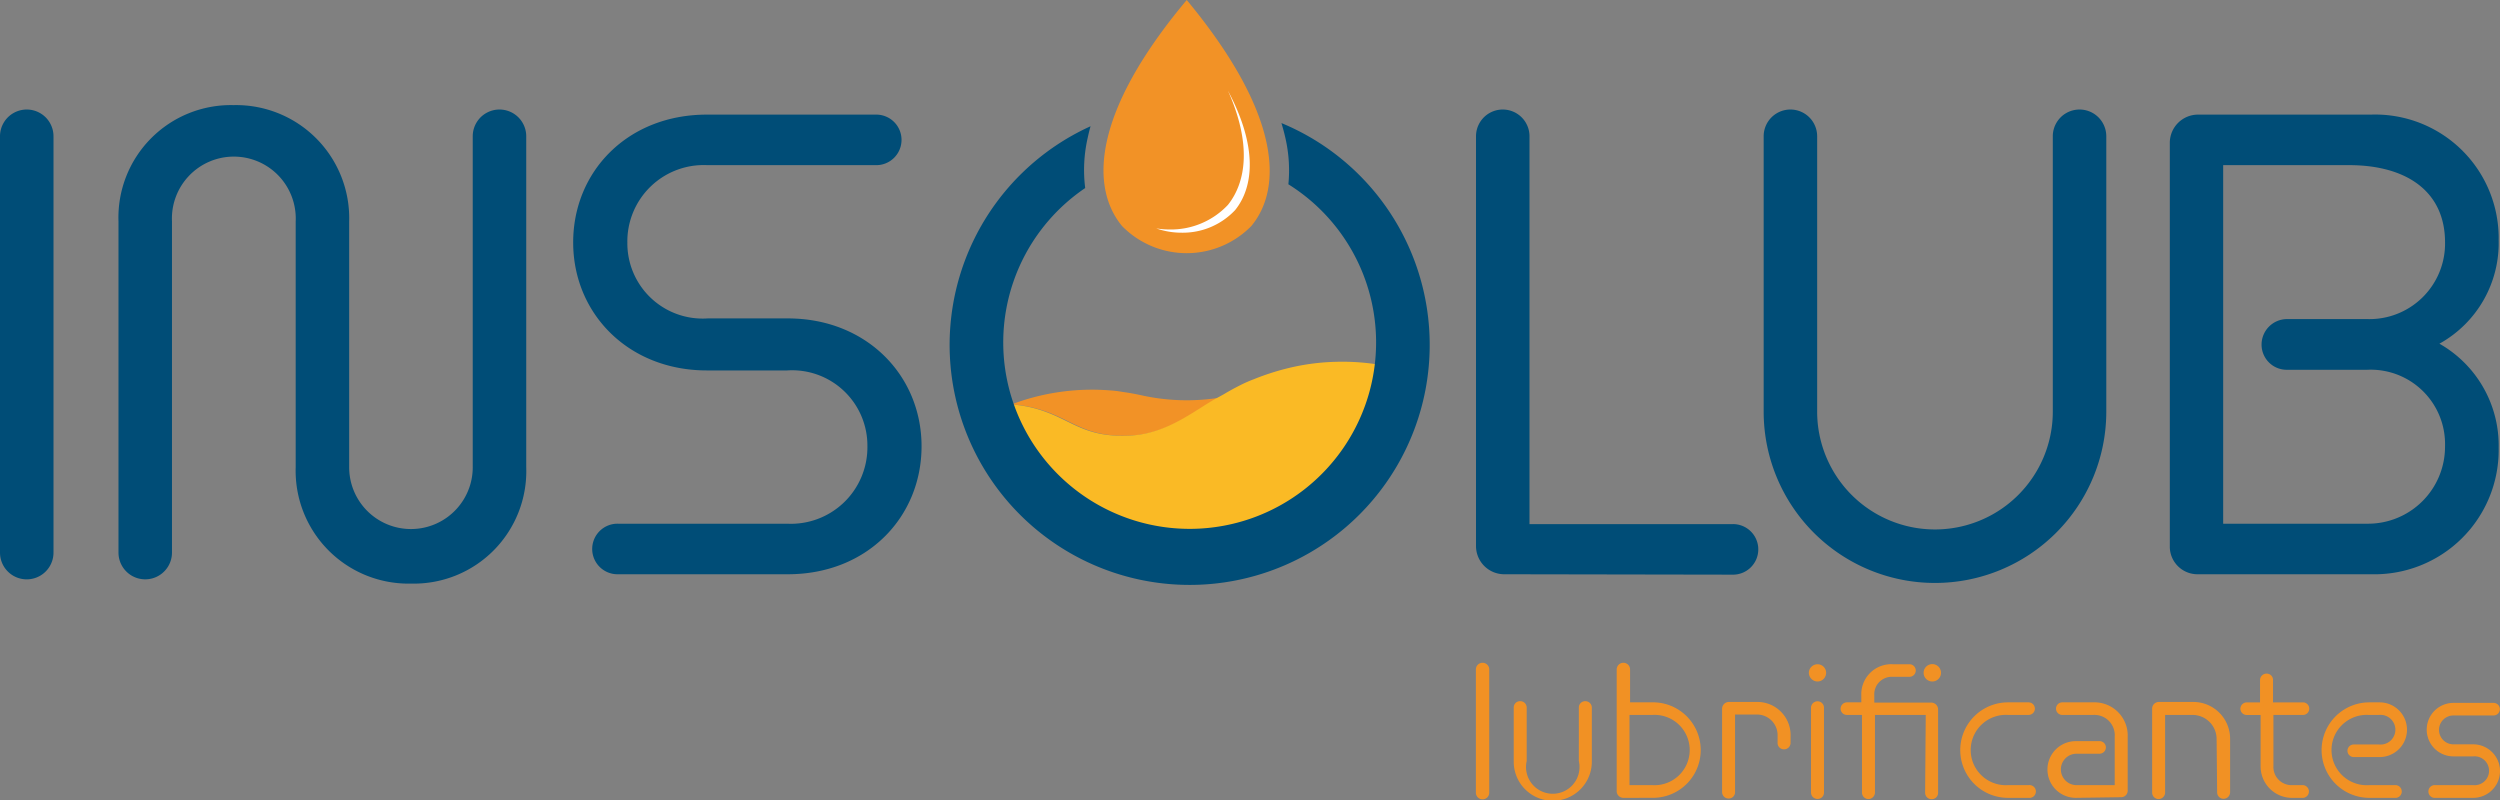 <svg xmlns="http://www.w3.org/2000/svg" width="251" height="80.332" viewBox="0 0 251 80.332"><rect x="0" y="0" width="251" height="80.332" fill="#808080" stroke="none"/><defs><style>.a{fill:#f29226;}.b{fill:#faba25;}.c{fill:#f19124;}.d{fill:#004d77;}.e{fill:#fff;}</style></defs><path class="a" d="M87.684,33.746c3.827-.2,6.619-2.685,8.727-3.786a20.959,20.959,0,0,1-7.72-.255c-.618-.134-1.249-.255-1.88-.336a10.621,10.621,0,0,0-1.343-.161A22.826,22.826,0,0,0,76.526,30.3c-.3.107-.591.2-.886.322h0a12.822,12.822,0,0,1,1.464.175C81.575,31.638,82.407,34.014,87.684,33.746Z" transform="translate(25.92 9.985)"/><path class="b" d="M109.224,27.05h-.416a22.6,22.6,0,0,0-4.793.51,24.853,24.853,0,0,0-4.028,1.249,13.266,13.266,0,0,0-1.343.591c-.564.282-1.128.591-1.665.913l-.658.363c-2.108,1.114-4.9,3.585-8.727,3.786-5.277.269-6.109-2.108-10.58-2.954a12.823,12.823,0,0,0-1.464-.175,18.932,18.932,0,0,0,36.762-4.028,22.987,22.987,0,0,0-3.088-.255Z" transform="translate(25.889 9.269)"/><path class="c" d="M110.36,50.231a.671.671,0,1,1,1.343,0V62.6a.671.671,0,1,1-1.343,0Z" transform="translate(37.818 16.983)"/><path class="c" d="M119.729,53.075a.631.631,0,0,1,.644-.644.645.645,0,0,1,.658.644v5.371a3.921,3.921,0,1,1-7.841,0V53.075a.631.631,0,0,1,.644-.644.644.644,0,0,1,.658.644v5.371a2.685,2.685,0,1,0,5.236,0Z" transform="translate(38.788 17.967)"/><path class="c" d="M121.575,63.121a.671.671,0,0,1-.685-.7V50.231a.671.671,0,0,1,1.343,0v3.3h2.3a4.793,4.793,0,0,1,0,9.587Zm2.9-1.276a3.531,3.531,0,1,0,0-7.049h-2.3v7.049Z" transform="translate(41.426 16.983)"/><path class="c" d="M135.645,56.6a.644.644,0,0,1-.658.644.631.631,0,0,1-.644-.644V55.86a2.068,2.068,0,0,0-2.095-2.108h-2.175v7.8a.631.631,0,0,1-.644.631.644.644,0,0,1-.658-.631V53.175a.685.685,0,0,1,.685-.685h2.793a3.33,3.33,0,0,1,3.4,3.37Z" transform="translate(44.127 17.987)"/><path class="c" d="M135.26,50.529a.873.873,0,0,1,.873-.859.859.859,0,0,1,.859.859.873.873,0,0,1-.859.873A.886.886,0,0,1,135.26,50.529Zm.215,3.518a.658.658,0,0,1,.658-.658.644.644,0,0,1,.645.658V62.56a.631.631,0,0,1-.644.631.644.644,0,0,1-.658-.631Z" transform="translate(46.35 17.021)"/><path class="c" d="M146.183,54.762h-5.1v7.8a.658.658,0,0,1-.658.644.645.645,0,0,1-.645-.644v-7.8h-1.517a.631.631,0,0,1-.631-.631.644.644,0,0,1,.631-.631h1.45v-.7a3.008,3.008,0,0,1,3.142-3.128h1.692a.631.631,0,1,1,0,1.262h-1.692a1.759,1.759,0,0,0-1.839,1.866v.725h5.72a.685.685,0,0,1,.685.685V62.59a.631.631,0,0,1-.644.631.644.644,0,0,1-.658-.631Zm-.215-4.229a.873.873,0,1,1,.873.873.873.873,0,0,1-.873-.873Z" transform="translate(47.163 17.017)"/><path class="c" d="M151.373,62.107a4.793,4.793,0,1,1,0-9.587h2.068a.631.631,0,1,1,0,1.262h-2.068a3.531,3.531,0,1,0,0,7.049h2.068a.644.644,0,1,1,0,1.276Z" transform="translate(50.23 17.997)"/><path class="c" d="M155.946,62.107a2.846,2.846,0,0,1,0-5.693h2.39a.631.631,0,0,1,.631.631.644.644,0,0,1-.631.631h-2.35a1.578,1.578,0,0,0,0,3.155h3.867v-4.86a2.041,2.041,0,0,0-2.148-2.189H154.59a.631.631,0,1,1,0-1.262h3.115a3.33,3.33,0,0,1,3.451,3.451v5.371a.658.658,0,0,1-.685.7Z" transform="translate(52.464 17.997)"/><path class="c" d="M167.4,56.223a2.417,2.417,0,0,0-2.35-2.43h-2.82v7.8a.658.658,0,0,1-.658.644.644.644,0,0,1-.644-.644V53.175a.671.671,0,0,1,.685-.685h3.437a3.692,3.692,0,0,1,3.706,3.706v5.371a.658.658,0,0,1-.658.644.644.644,0,0,1-.644-.644Z" transform="translate(55.147 17.987)"/><path class="c" d="M172.766,62.844a3.155,3.155,0,0,1-3.209-3.222v-5.1h-1.4a.631.631,0,0,1-.631-.631.645.645,0,0,1,.631-.631H169.5V51.015a.645.645,0,0,1,.658-.644.631.631,0,0,1,.644.644v2.242h3.008a.631.631,0,0,1,0,1.262h-2.967v5.116a1.826,1.826,0,0,0,1.907,1.933h1.1a.644.644,0,0,1,0,1.276Z" transform="translate(57.409 17.261)"/><path class="c" d="M178.393,62.107a4.793,4.793,0,1,1,0-9.587h1.034a2.746,2.746,0,1,1,0,5.492h-2.6a.631.631,0,0,1,0-1.262h2.551a1.49,1.49,0,1,0,0-2.967H178.34a3.531,3.531,0,1,0,0,7.049h2.752a.644.644,0,0,1,0,1.276Z" transform="translate(59.489 17.997)"/><path class="c" d="M182.185,62.093a.644.644,0,0,1,0-1.276h3.947a1.45,1.45,0,1,0,0-2.887h-1.987a2.685,2.685,0,0,1,0-5.371h4.028a.631.631,0,1,1,0,1.262h-4.028a1.45,1.45,0,0,0,0,2.9h1.987a2.685,2.685,0,1,1,0,5.371Z" transform="translate(62.182 18.011)"/><path class="d" d="M104.322,9.2c.148.5.282.98.389,1.464a14.515,14.515,0,0,1,.309,4.686,18.717,18.717,0,1,1-20.4.376,14.515,14.515,0,0,1,.255-5.062c.081-.376.175-.765.282-1.141a24.1,24.1,0,1,0,19.16-.322Z" transform="translate(24.334 3.153)"/><path class="d" d="M0,10.875a2.685,2.685,0,0,1,5.371,0v41.8a2.685,2.685,0,0,1-5.371,0Z" transform="translate(0 2.807)"/><path class="d" d="M44.429,10.989a2.685,2.685,0,1,1,5.371,0V44.22A11.292,11.292,0,0,1,38.253,55.9a11.332,11.332,0,0,1-11.6-11.681V19.542a6.217,6.217,0,1,0-12.42,0V52.787a2.685,2.685,0,0,1-5.371,0V19.542A11.292,11.292,0,0,1,20.409,7.861,11.359,11.359,0,0,1,32.023,19.542V44.22a6.2,6.2,0,1,0,12.406,0Z" transform="translate(3.034 2.693)"/><path class="d" d="M47.358,54.718a2.538,2.538,0,1,1,0-5.075H64.343A7.68,7.68,0,0,0,72.4,41.868a7.559,7.559,0,0,0-8.056-7.613H56.287c-7.908,0-13.427-5.733-13.427-12.849S48.311,8.57,56.287,8.57H73.339a2.538,2.538,0,0,1,0,5.075H56.354A7.667,7.667,0,0,0,48.3,21.406a7.559,7.559,0,0,0,8.056,7.626H64.41c7.908,0,13.427,5.733,13.427,12.836S72.385,54.718,64.41,54.718Z" transform="translate(14.687 2.937)"/><path class="d" d="M113.19,54.848a2.833,2.833,0,0,1-2.82-2.833V10.875a2.685,2.685,0,0,1,5.371,0V49.813h20.382a2.538,2.538,0,1,1,0,5.075Z" transform="translate(37.821 2.807)"/><path class="d" d="M160.909,10.875a2.685,2.685,0,0,1,5.371,0V38.521a17.2,17.2,0,1,1-34.4,0V10.875a2.685,2.685,0,0,1,5.371,0V38.521a11.829,11.829,0,1,0,23.658,0Z" transform="translate(45.192 2.807)"/><path class="d" d="M165.083,54.72a2.779,2.779,0,0,1-2.833-2.685V11.392a2.833,2.833,0,0,1,2.833-2.82H182.43a12.406,12.406,0,0,1,12.836,12.621,11.547,11.547,0,0,1-5.948,10.379,11.748,11.748,0,0,1,5.948,10.446,12.473,12.473,0,0,1-12.836,12.7Zm16.971-5.075a7.734,7.734,0,0,0,7.828-7.774,7.465,7.465,0,0,0-7.828-7.68H174a2.524,2.524,0,0,1-2.538-2.551A2.565,2.565,0,0,1,174,29.1h8.056a7.586,7.586,0,0,0,7.828-7.694c0-5.156-3.907-7.761-9.64-7.761H167.607v36Z" transform="translate(55.599 2.935)"/><path class="a" d="M84.375,22.691a9.09,9.09,0,0,0,12.984,0C100.5,18.9,100.393,11.48,90.873,0,81.246,11.48,81.246,18.9,84.375,22.691Z" transform="translate(28.276)"/><path class="e" d="M93.657,6.78c2.4,5.371,1.826,9.17,0,11.466A7.841,7.841,0,0,1,87.8,20.717a8.727,8.727,0,0,1-1.343-.107,7.707,7.707,0,0,0,2.551.43,7.21,7.21,0,0,0,5.371-2.269C96.235,16.474,96.678,12.446,93.657,6.78Z" transform="translate(29.628 2.323)"/></svg>